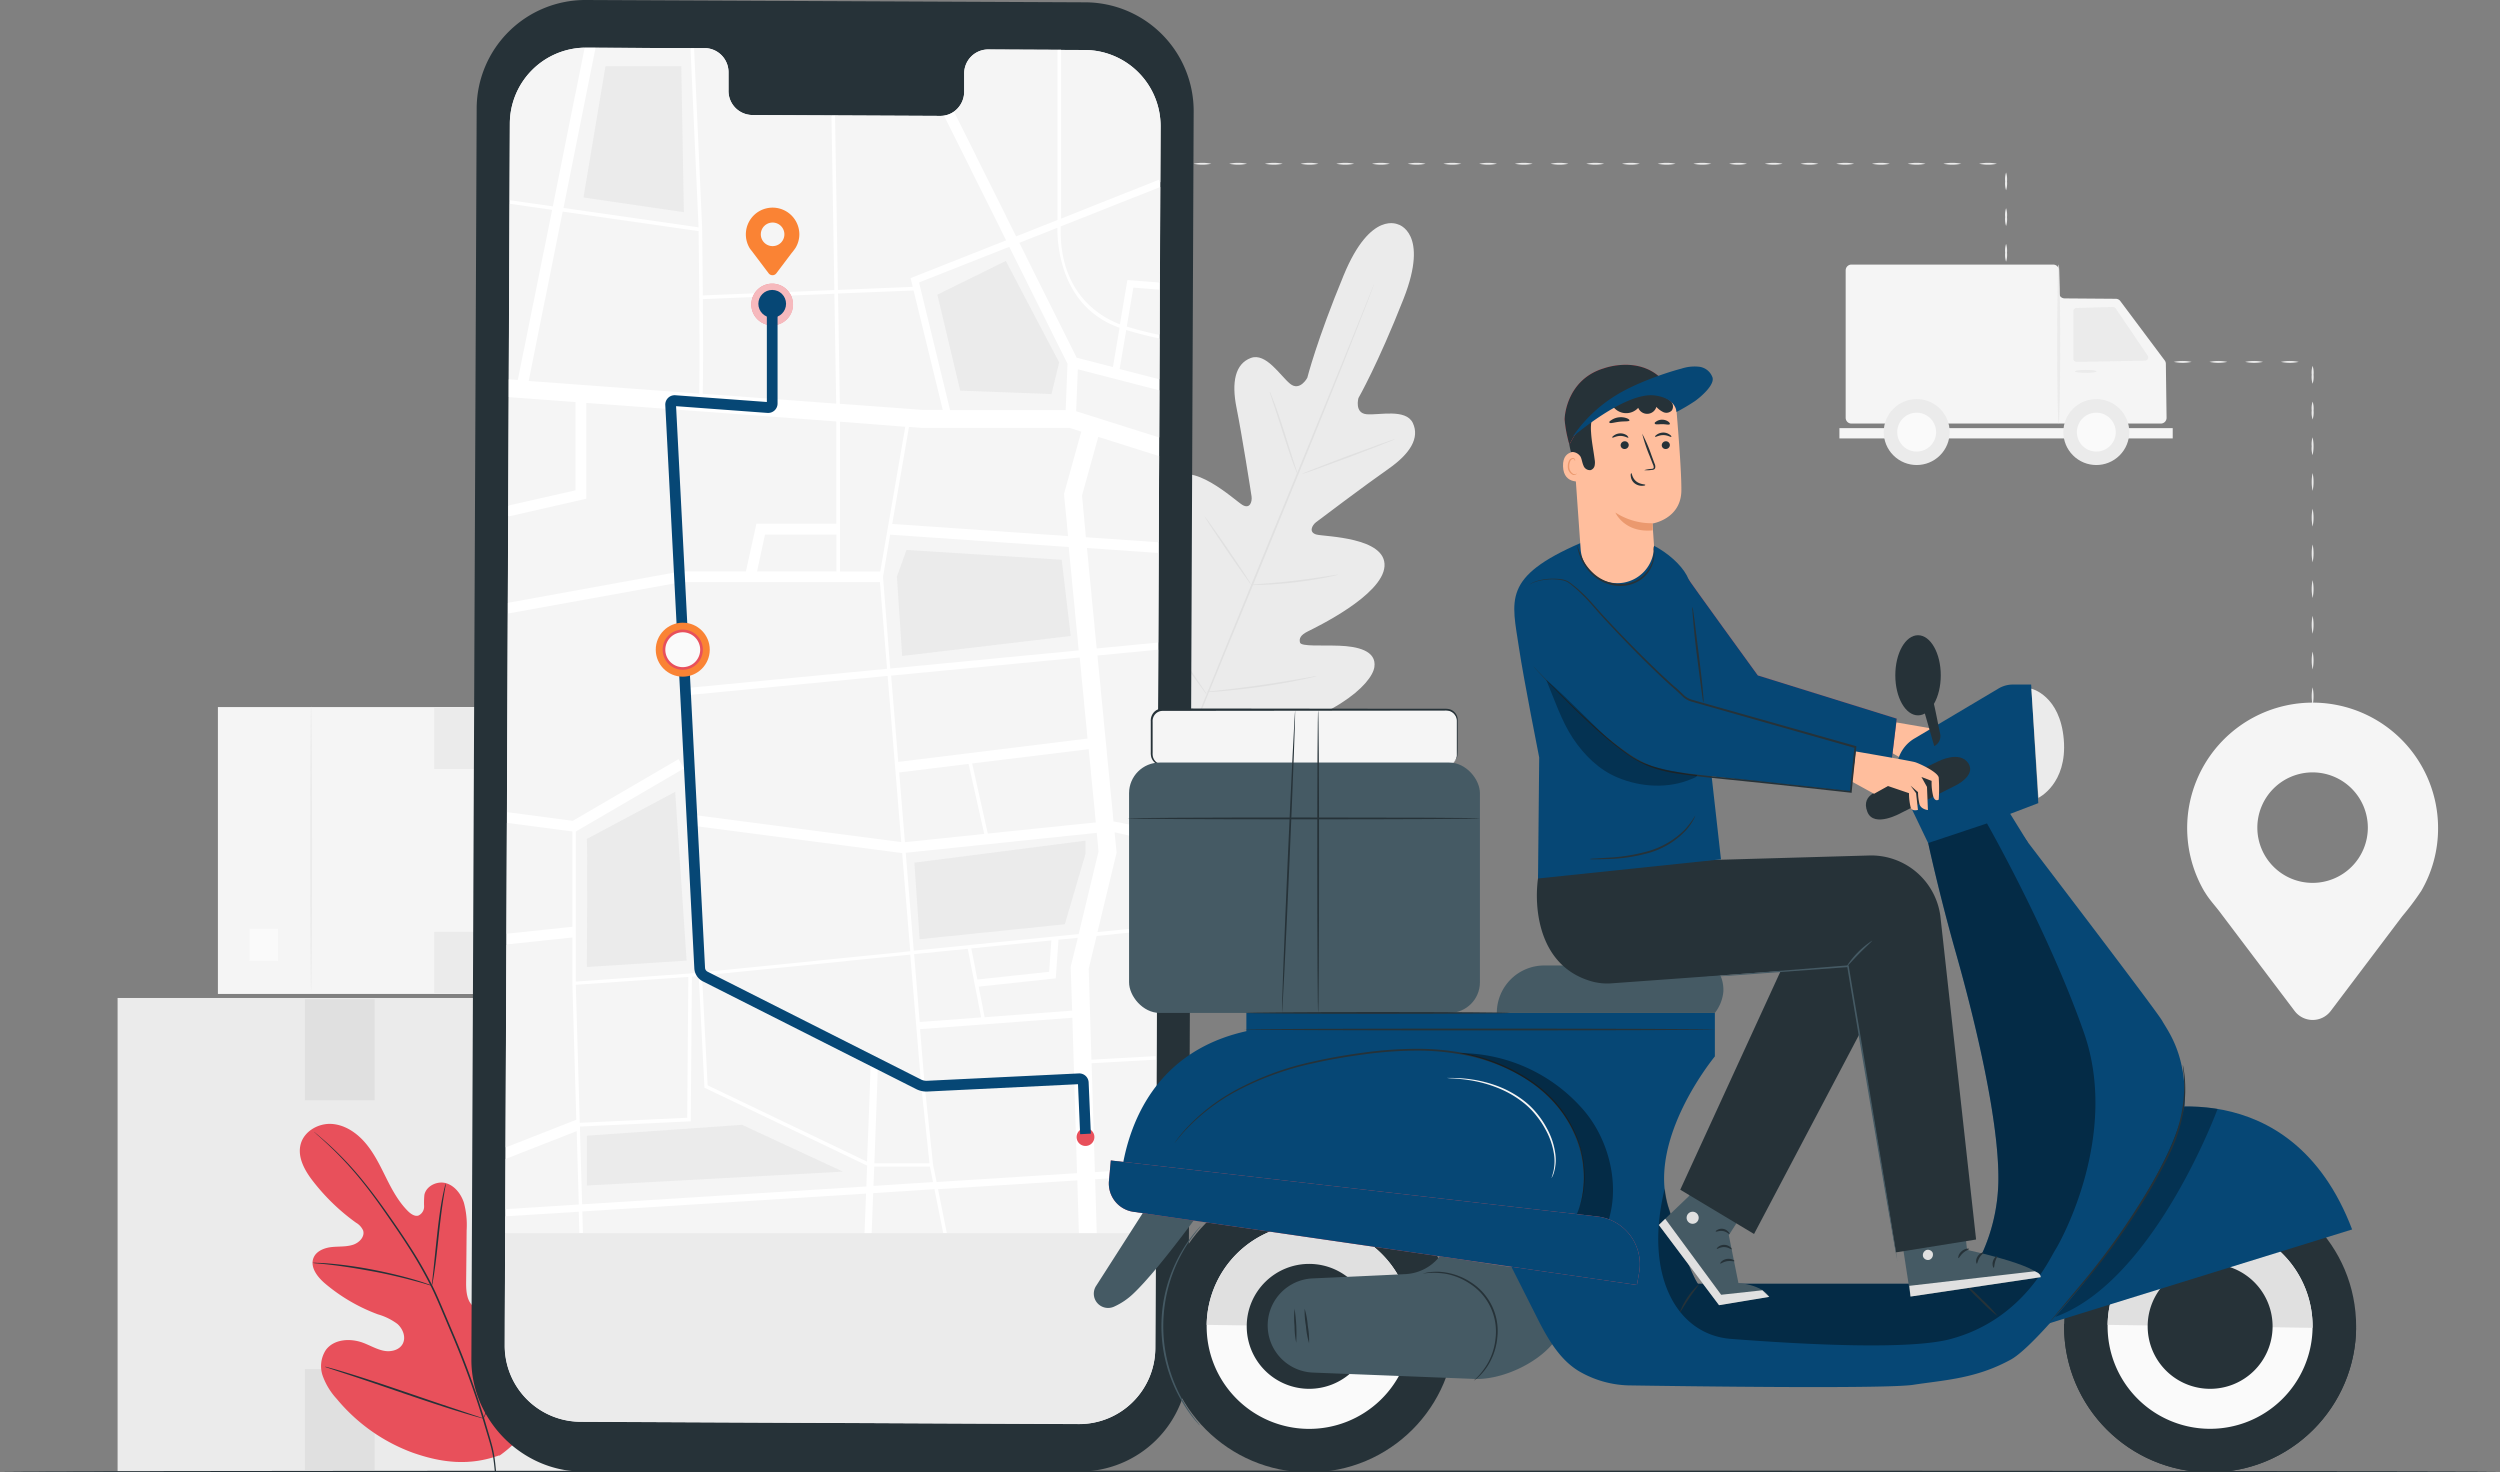 <svg xmlns="http://www.w3.org/2000/svg" viewBox="0 0 700.07 412.33"><rect x="0" y="0" width="700.07" height="412.33" fill="#808080" stroke="none"/><defs><style>.cls-1{fill:#f5f5f5;}.cls-2{fill:#ebebeb;}.cls-3{fill:#fafafa;}.cls-4{fill:#e0e0e0;}.cls-5{fill:#263238;}.cls-6{fill:#e8505b;}.cls-7{fill:#fff;}.cls-8{opacity:0.6;}.cls-9{fill:#064775;}.cls-10{fill:#fa8334;}.cls-11{fill:#ffbe9d;}.cls-12{fill:#455a64;}.cls-13{opacity:0.4;}.cls-14{opacity:0.3;}.cls-15{fill:#eb996e;}</style></defs><g id="Layer_2" data-name="Layer 2"><g id="Background_Complete" data-name="Background Complete"><rect class="cls-1" x="61.02" y="198" width="104.15" height="80.33" transform="translate(226.19 476.33) rotate(180)"/><path class="cls-2" d="M87.12,277.76c.14,0,.26-17.9.26-40s-.12-40-.26-40-.26,17.9-.26,40S87,277.76,87.12,277.76Z"/><rect class="cls-3" x="69.85" y="260.04" width="7.98" height="9.03" transform="translate(147.69 529.12) rotate(180)"/><rect class="cls-2" x="121.57" y="198.2" width="11.83" height="17.14"/><rect class="cls-2" x="121.57" y="260.95" width="11.83" height="17.14"/><rect class="cls-2" x="32.93" y="279.46" width="171.94" height="132.61"/><path class="cls-4" d="M161.79,411.14c-.19,0-.34-29.56-.34-66s.15-66,.34-66,.34,29.55.34,66S162,411.14,161.79,411.14Z"/><rect class="cls-3" x="177.1" y="381.89" width="13.18" height="14.9"/><rect class="cls-4" x="85.38" y="279.8" width="19.53" height="28.3"/><rect class="cls-4" x="85.38" y="383.38" width="19.53" height="28.3"/><path class="cls-2" d="M339.2,45.86a12.15,12.15,0,0,1-5,0,12.15,12.15,0,0,1,5,0Z"/><path class="cls-2" d="M349.2,45.86a12.15,12.15,0,0,1-5,0,12.15,12.15,0,0,1,5,0Z"/><path class="cls-2" d="M359.2,45.86a12.15,12.15,0,0,1-5,0,12.15,12.15,0,0,1,5,0Z"/><path class="cls-2" d="M369.2,45.86a12.15,12.15,0,0,1-5,0,12.15,12.15,0,0,1,5,0Z"/><path class="cls-2" d="M379.2,45.86a12.15,12.15,0,0,1-5,0,12.15,12.15,0,0,1,5,0Z"/><path class="cls-2" d="M389.2,45.86a12.15,12.15,0,0,1-5,0,12.15,12.15,0,0,1,5,0Z"/><path class="cls-2" d="M399.2,45.86a12.15,12.15,0,0,1-5,0,12.15,12.15,0,0,1,5,0Z"/><path class="cls-2" d="M409.2,45.86a12.15,12.15,0,0,1-5,0,12.15,12.15,0,0,1,5,0Z"/><path class="cls-2" d="M419.2,45.86a12.15,12.15,0,0,1-5,0,12.15,12.15,0,0,1,5,0Z"/><path class="cls-2" d="M429.2,45.86a12.15,12.15,0,0,1-5,0,12.15,12.15,0,0,1,5,0Z"/><path class="cls-2" d="M439.2,45.86a12.15,12.15,0,0,1-5,0,12.15,12.15,0,0,1,5,0Z"/><path class="cls-2" d="M449.2,45.86a12.15,12.15,0,0,1-5,0,12.15,12.15,0,0,1,5,0Z"/><path class="cls-2" d="M459.2,45.86a12.15,12.15,0,0,1-5,0,12.15,12.15,0,0,1,5,0Z"/><path class="cls-2" d="M469.2,45.86a12.15,12.15,0,0,1-5,0,12.15,12.15,0,0,1,5,0Z"/><path class="cls-2" d="M479.2,45.86a12.15,12.15,0,0,1-5,0,12.15,12.15,0,0,1,5,0Z"/><path class="cls-2" d="M489.2,45.86a12.15,12.15,0,0,1-5,0,12.15,12.15,0,0,1,5,0Z"/><path class="cls-2" d="M499.2,45.86a12.15,12.15,0,0,1-5,0,12.15,12.15,0,0,1,5,0Z"/><path class="cls-2" d="M509.2,45.86a12.15,12.15,0,0,1-5,0,12.15,12.15,0,0,1,5,0Z"/><path class="cls-2" d="M519.2,45.86a12.15,12.15,0,0,1-5,0,12.15,12.15,0,0,1,5,0Z"/><path class="cls-2" d="M529.2,45.86a12.15,12.15,0,0,1-5,0,12.15,12.15,0,0,1,5,0Z"/><path class="cls-2" d="M539.2,45.86a12.15,12.15,0,0,1-5,0,12.15,12.15,0,0,1,5,0Z"/><path class="cls-2" d="M549.2,45.86a12.15,12.15,0,0,1-5,0,12.15,12.15,0,0,1,5,0Z"/><path class="cls-2" d="M559.2,45.86a12.15,12.15,0,0,1-5,0,12.15,12.15,0,0,1,5,0Z"/><path class="cls-2" d="M561.76,53.29a6.07,6.07,0,0,1-.26-2.5,6.11,6.11,0,0,1,.26-2.5,6.31,6.31,0,0,1,.26,2.5A6.27,6.27,0,0,1,561.76,53.29Z"/><path class="cls-2" d="M561.76,63.29a6.07,6.07,0,0,1-.26-2.5,6.11,6.11,0,0,1,.26-2.5,6.31,6.31,0,0,1,.26,2.5A6.27,6.27,0,0,1,561.76,63.29Z"/><path class="cls-2" d="M561.76,73.29a6.07,6.07,0,0,1-.26-2.5,6.11,6.11,0,0,1,.26-2.5,6.31,6.31,0,0,1,.26,2.5A6.27,6.27,0,0,1,561.76,73.29Z"/><path class="cls-2" d="M561.76,83.29a6.07,6.07,0,0,1-.26-2.5,6.11,6.11,0,0,1,.26-2.5,6.31,6.31,0,0,1,.26,2.5A6.27,6.27,0,0,1,561.76,83.29Z"/><path class="cls-2" d="M561.76,93.29a6.07,6.07,0,0,1-.26-2.5,6.11,6.11,0,0,1,.26-2.5,6.31,6.31,0,0,1,.26,2.5A6.27,6.27,0,0,1,561.76,93.29Z"/><path class="cls-2" d="M563.71,101.34c0,.13-.83.23-2,.26h-.25v-.81a6.11,6.11,0,0,1,.26-2.5,6.31,6.31,0,0,1,.26,2.5c0,.19,0,.37,0,.55l-.25-.25A4.64,4.64,0,0,1,563.71,101.34Z"/><path class="cls-2" d="M573.71,101.34a11.71,11.71,0,0,1-5,0,12.15,12.15,0,0,1,5,0Z"/><path class="cls-2" d="M583.71,101.34a11.71,11.71,0,0,1-5,0,12.15,12.15,0,0,1,5,0Z"/><path class="cls-2" d="M593.71,101.34a11.71,11.71,0,0,1-5,0,12.15,12.15,0,0,1,5,0Z"/><path class="cls-2" d="M603.71,101.34a11.71,11.71,0,0,1-5,0,12.15,12.15,0,0,1,5,0Z"/><path class="cls-2" d="M613.71,101.34a11.71,11.71,0,0,1-5,0,12.15,12.15,0,0,1,5,0Z"/><path class="cls-2" d="M623.71,101.34a11.71,11.71,0,0,1-5,0,12.15,12.15,0,0,1,5,0Z"/><path class="cls-2" d="M633.71,101.34a11.71,11.71,0,0,1-5,0,12.15,12.15,0,0,1,5,0Z"/><path class="cls-2" d="M643.71,101.34a11.71,11.71,0,0,1-5,0,12.15,12.15,0,0,1,5,0Z"/><path class="cls-2" d="M647.6,107.46a6.11,6.11,0,0,1-.26-2.5,6.11,6.11,0,0,1,.26-2.5,6.31,6.31,0,0,1,.26,2.5A6.31,6.31,0,0,1,647.6,107.46Z"/><path class="cls-2" d="M647.6,117.46a6.11,6.11,0,0,1-.26-2.5,6.11,6.11,0,0,1,.26-2.5,6.31,6.31,0,0,1,.26,2.5A6.31,6.31,0,0,1,647.6,117.46Z"/><path class="cls-2" d="M647.6,127.46a6.11,6.11,0,0,1-.26-2.5,6.11,6.11,0,0,1,.26-2.5,12.15,12.15,0,0,1,0,5Z"/><path class="cls-2" d="M647.6,137.46a12.15,12.15,0,0,1,0-5,12.15,12.15,0,0,1,0,5Z"/><path class="cls-2" d="M647.6,147.46a12.15,12.15,0,0,1,0-5,12.15,12.15,0,0,1,0,5Z"/><path class="cls-2" d="M647.6,157.46a12.15,12.15,0,0,1,0-5,12.15,12.15,0,0,1,0,5Z"/><path class="cls-2" d="M647.6,167.46a12.15,12.15,0,0,1,0-5,12.15,12.15,0,0,1,0,5Z"/><path class="cls-2" d="M647.6,177.46a12.15,12.15,0,0,1,0-5,12.15,12.15,0,0,1,0,5Z"/><path class="cls-2" d="M647.6,187.46a12.15,12.15,0,0,1,0-5,12.15,12.15,0,0,1,0,5Z"/><path class="cls-2" d="M647.6,197.46a12.15,12.15,0,0,1,0-5,12.15,12.15,0,0,1,0,5Z"/><path class="cls-2" d="M647.6,207.46a12.15,12.15,0,0,1,0-5,12.15,12.15,0,0,1,0,5Z"/><path class="cls-2" d="M391.67,62.92S383.91,58.62,376.3,77s-10.22,28.8-10.22,28.8-2.08,3.89-4.81,1.67-6.75-8.8-11-7.23c-4.38,1.64-5.46,6.75-4,14s4,23.33,4.2,24.78-.43,3.61-2.53,2.39-14.58-13.08-19.86-6.83,2,25.88,2.79,28,.41,3.13-.6,3.76-4.82-3.76-8.51-7-8.53-6.33-11.27-2.47-2.53,19,13.72,42.33l8.24,10.32,13.14-1.77c27.9-5.5,38.56-16.24,39.27-20.93s-4.93-5.82-9.82-6-10.7.27-11-.88.13-2.1,2.18-3.13,20.93-10.06,21.48-18.23-16.68-8.29-19-8.88-1.31-2.6-.16-3.48,14.16-10.67,20.24-14.91,8.85-8.67,6.84-12.89c-2-4.06-9.41-2.11-12.91-2.42s-2.31-4.54-2.31-4.54,5.38-9.33,12.65-27.82-1.53-20.8-1.53-20.8"/><path class="cls-4" d="M332.9,206.84c5.39-13.56,13-32.23,21.47-52.83S370.5,114.77,376,101.24c2.72-6.75,4.93-12.22,6.46-16l1.76-4.35.47-1.13c.11-.25.18-.38.18-.38s0,.14-.13.4-.25.65-.43,1.14l-1.68,4.39c-1.47,3.81-3.63,9.3-6.33,16.08-5.39,13.56-13,32.23-21.47,52.82S338.66,193.43,333.2,207"/><path class="cls-4" d="M355.55,109.66a4.21,4.21,0,0,1,.41.86c.24.57.55,1.4.94,2.43.76,2,1.75,4.92,2.77,8.1l2.58,8.17c.32,1,.58,1.79.8,2.47a3.74,3.74,0,0,1,.25.92,3.87,3.87,0,0,1-.42-.86c-.23-.57-.55-1.4-.93-2.43-.74-2.06-1.69-4.94-2.71-8.13s-1.93-6-2.64-8.14l-.81-2.47A3.94,3.94,0,0,1,355.55,109.66Z"/><path class="cls-4" d="M364.53,132.75c0-.12,5.77-2.41,13-5.11s13.12-4.81,13.16-4.69-5.78,2.41-13,5.11S364.57,132.87,364.53,132.75Z"/><path class="cls-4" d="M350.09,163.79a3.86,3.86,0,0,1,1-.13l2.64-.21c2.23-.17,5.31-.42,8.69-.82s6.45-.85,8.66-1.2l2.61-.41a3.91,3.91,0,0,1,1-.09,4.16,4.16,0,0,1-.93.27c-.61.14-1.5.33-2.6.55-2.2.42-5.26.94-8.65,1.33s-6.49.6-8.73.69c-1.12,0-2,.07-2.65.06A4.45,4.45,0,0,1,350.09,163.79Z"/><path class="cls-4" d="M337.37,144.69s.23.23.58.69.84,1.14,1.44,2c1.21,1.69,2.84,4,4.62,6.63s3.38,5,4.51,6.71c.57.86,1,1.57,1.33,2.06a3.22,3.22,0,0,1,.43.79,3.71,3.71,0,0,1-.58-.69c-.35-.46-.84-1.14-1.44-2-1.2-1.69-2.84-4-4.62-6.63s-3.38-5-4.51-6.71c-.57-.86-1-1.57-1.32-2.06A3.56,3.56,0,0,1,337.37,144.69Z"/><path class="cls-4" d="M321.15,170.47a6,6,0,0,1,.73.9l1.85,2.53c1.56,2.15,3.67,5.13,6,8.45s4.39,6.33,5.88,8.53l1.74,2.61a5.37,5.37,0,0,1,.58,1,6.23,6.23,0,0,1-.73-.89l-1.85-2.53c-1.56-2.15-3.67-5.14-6-8.45s-4.39-6.33-5.88-8.53c-.69-1.05-1.28-1.92-1.74-2.61A5.21,5.21,0,0,1,321.15,170.47Z"/><path class="cls-4" d="M337.69,193.8a6.47,6.47,0,0,1,1.22-.2l3.34-.37c2.82-.33,6.71-.78,11-1.4s8.15-1.28,10.95-1.77l3.31-.58a6.77,6.77,0,0,1,1.22-.16,5.85,5.85,0,0,1-1.19.33c-.77.19-1.89.44-3.28.72-2.79.58-6.65,1.29-10.94,1.9s-8.2,1-11,1.27c-1.42.12-2.56.2-3.36.24A6.79,6.79,0,0,1,337.69,193.8Z"/><path class="cls-1" d="M682.73,231.93a35.13,35.13,0,1,0-65.42,17.75h0l.1.13c1.35,2.27,3,3.89,4.74,6.28l20.4,27a6.34,6.34,0,0,0,10.13,0l20.06-26.57a74.11,74.11,0,0,0,5.1-6.77l.08-.09h0A34.85,34.85,0,0,0,682.73,231.93Zm-35.13,15.3a15.47,15.47,0,1,1,15.46-15.47A15.47,15.47,0,0,1,647.6,247.23Z"/><path class="cls-1" d="M516.84,75.7V117a1.61,1.61,0,0,0,1.61,1.61h86.64A1.61,1.61,0,0,0,606.7,117l-.2-15.13a1.59,1.59,0,0,0-.32-.94L593.75,84.31a1.59,1.59,0,0,0-1.27-.64l-14.32-.11a1.61,1.61,0,0,1-1.6-1.61V75.7A1.61,1.61,0,0,0,575,74.09h-56.5A1.61,1.61,0,0,0,516.84,75.7Z"/><path class="cls-2" d="M580.59,87.16v13.26a.92.92,0,0,0,.94.92l19.12-.34a.92.92,0,0,0,.75-1.44l-8.94-13.19a1,1,0,0,0-.79-.41l-10.18.28A.92.92,0,0,0,580.59,87.16Z"/><rect class="cls-1" x="515.09" y="119.89" width="93.33" height="2.88"/><circle class="cls-2" cx="536.73" cy="120.99" r="9.23" transform="translate(71.65 414.96) rotate(-45)"/><path class="cls-3" d="M542.16,121a5.44,5.44,0,1,1-5.43-5.43A5.44,5.44,0,0,1,542.16,121Z"/><path class="cls-2" d="M576.49,118.63c-.24,0-.42-10-.42-22.27s.18-22.27.42-22.27.42,10,.42,22.27S576.72,118.63,576.49,118.63Z"/><circle class="cls-2" cx="587.03" cy="120.99" r="9.23" transform="translate(86.38 450.53) rotate(-45)"/><path class="cls-3" d="M592.47,121a5.44,5.44,0,1,1-5.44-5.43A5.45,5.45,0,0,1,592.47,121Z"/><path class="cls-2" d="M587.06,104c0,.23-1.33.42-3,.42s-3-.19-3-.42,1.32-.42,3-.42S587.06,103.73,587.06,104Z"/></g><g id="Floor"><path class="cls-5" d="M700.07,412.07c0,.15-156.73.26-350,.26s-350-.11-350-.26,156.7-.26,350.05-.26S700.07,411.93,700.07,412.07Z"/></g><g id="Plant"><path class="cls-6" d="M139.8,407.67c13.47-9.34,16.58-26.76,16.11-42.44-.08-2.61.22-5.37-1-7.67s-4.13-3.87-6.48-2.78c-1.95.91-2.8,3.16-3.89,5a15.38,15.38,0,0,1-6.16,5.84c-1.67.85-3.73,1.38-5.37.46-2.25-1.25-2.51-4.37-2.48-7q.08-7.27.14-14.54a24.13,24.13,0,0,0-.76-7.73c-.8-2.47-2.58-4.77-5-5.48s-5.54.72-6.07,3.26a23.3,23.3,0,0,0-.08,3.24,2.76,2.76,0,0,1-1.61,2.57c-1,.3-2.08-.44-2.86-1.2-2.67-2.64-4.48-6-6.17-9.4s-3.33-6.82-5.76-9.69-5.79-5.16-9.51-5.38-7.71,2.06-8.66,5.71,1.17,7.4,3.49,10.37a58,58,0,0,0,12,11.57,4.8,4.8,0,0,1,2,2.18c.56,1.74-1.09,3.45-2.8,4-1.94.64-4.05.43-6.08.66s-4.23,1.12-5,3c-1.07,2.66,1.14,5.45,3.32,7.28a49.48,49.48,0,0,0,14.69,8.55,16.86,16.86,0,0,1,5.46,2.68c1.54,1.35,2.46,3.69,1.53,5.52s-3.34,2.41-5.34,2-3.79-1.47-5.7-2.2c-3.57-1.36-8.19-1.13-10.49,1.95a8.25,8.25,0,0,0-.9,7.28,19,19,0,0,0,3.92,6.44,50,50,0,0,0,21.3,15.08c8.29,2.91,16,3.71,24.22.73"/><path class="cls-5" d="M138.91,412.08c-.55-6.21-.83-6.34-3.12-14.25a234.25,234.25,0,0,0-9.17-25.13q-1.38-3.27-2.74-6.46c-.9-2.12-1.8-4.22-2.8-6.22a115.7,115.7,0,0,0-6.43-11.17c-2.22-3.45-4.45-6.65-6.55-9.63s-4.14-5.7-6.09-8.11a92.09,92.09,0,0,0-10-10.68c-1.28-1.17-2.31-2-3-2.62l-.8-.65c-.18-.15-.27-.22-.28-.21a2.18,2.18,0,0,0,.25.25l.77.69c.68.6,1.68,1.49,2.94,2.68a97.92,97.92,0,0,1,9.9,10.76c1.93,2.41,3.93,5.15,6,8.13s4.31,6.18,6.51,9.63a117.43,117.43,0,0,1,6.38,11.14c1,2,1.88,4.08,2.79,6.2l2.73,6.46A239,239,0,0,1,135.37,398c2.31,7.88,2.62,8,3.2,14.15"/><path class="cls-5" d="M120.94,360a5.6,5.6,0,0,0,.26-1.11c.14-.72.31-1.76.49-3.06.38-2.59.78-6.18,1.2-10.14s.88-7.54,1.29-10.12c.21-1.29.38-2.33.51-3.05a5.15,5.15,0,0,0,.15-1.13,5.4,5.4,0,0,0-.33,1.09c-.19.71-.41,1.75-.66,3-.5,2.57-1,6.16-1.43,10.13s-.78,7.45-1.06,10.15c-.14,1.22-.25,2.25-.34,3.07A5.71,5.71,0,0,0,120.94,360Z"/><path class="cls-5" d="M87.52,353.63a6.67,6.67,0,0,0,1.33.17c.86.08,2.1.18,3.63.37,3.06.34,7.28,1,11.9,1.85s8.76,1.88,11.74,2.68c1.49.39,2.69.74,3.52,1a8.15,8.15,0,0,0,1.3.32,7,7,0,0,0-1.25-.5c-.81-.3-2-.69-3.48-1.13-3-.89-7.11-1.93-11.74-2.83a116.6,116.6,0,0,0-12-1.71c-1.54-.14-2.79-.2-3.66-.22A7.34,7.34,0,0,0,87.52,353.63Z"/><path class="cls-5" d="M135.38,397.22a2.1,2.1,0,0,0,.23-.41l.58-1.21c.49-1.05,1.17-2.59,2-4.5,1.63-3.83,3.71-9.18,5.93-15.12s4.24-11.31,5.79-15.17c.76-1.87,1.38-3.41,1.84-4.56.2-.5.36-.91.5-1.24a2.62,2.62,0,0,0,.14-.45s-.1.13-.23.41-.35.72-.58,1.2c-.49,1.06-1.17,2.6-2,4.51-1.63,3.82-3.71,9.18-5.93,15.12s-4.24,11.31-5.79,15.17L136,395.52l-.5,1.25A2.62,2.62,0,0,0,135.38,397.22Z"/><path class="cls-5" d="M91,382.74a1.89,1.89,0,0,0,.44.18l1.29.44,4.75,1.56c4,1.31,9.54,3.2,15.64,5.29s11.64,3.92,15.69,5.15c2,.62,3.66,1.1,4.8,1.42l1.31.35a2.64,2.64,0,0,0,.47.09,1.85,1.85,0,0,0-.44-.19l-1.29-.43L128.9,395c-4-1.32-9.54-3.2-15.64-5.29s-11.65-3.93-15.69-5.16c-2-.62-3.66-1.1-4.8-1.41l-1.31-.35A1.43,1.43,0,0,0,91,382.74Z"/></g><g id="Device"><path class="cls-5" d="M302.18,412.07H163c-16.82-.07-31-14.41-31-31.23l1.48-350.51A30.45,30.45,0,0,1,164.13,0L303.94.65a30.45,30.45,0,0,1,30.32,30.58l-1.48,350.52A30.46,30.46,0,0,1,302.18,412.07Z"/><path class="cls-1" d="M303.74,14l-27.1-.13A6.72,6.72,0,0,0,270,20.69l0,4.92a6.72,6.72,0,0,1-6.61,6.85l-52.84-.25A6.74,6.74,0,0,1,204,25.3l0-4.91a6.75,6.75,0,0,0-6.55-6.92l-9.54,0-23.72-.11a21.34,21.34,0,0,0-21.43,21.24l-1.44,342.13a21.33,21.33,0,0,0,21.23,21.42l139.53.64a21.33,21.33,0,0,0,21.43-21.24L325,35.38A21.32,21.32,0,0,0,303.74,14Z"/><path class="cls-1" d="M244.52,334.1c-.16,4.13-.31,8-.43,11.23h20L261.68,333Z"/><path class="cls-1" d="M163.07,339.25l.17,6.08h78.85c.13-3.42.28-7.2.43-11.1Z"/><polygon class="cls-1" points="262.68 332.95 265.15 345.33 302.1 345.33 301.66 330.49 262.68 332.95"/><polygon class="cls-1" points="246.53 159.96 253.51 119.45 235.21 118.09 235.21 159.96 246.53 159.96"/><polygon class="cls-1" points="161.42 316.76 141.56 324.54 141.5 338.61 162.01 337.31 161.42 316.76"/><polygon class="cls-1" points="161.33 313.6 160.24 275.87 160.22 275.87 160.22 262.56 141.81 264.51 141.57 321.32 161.32 313.58 161.33 313.6"/><polygon class="cls-1" points="160.22 232.86 141.95 230.44 141.82 261.5 160.22 259.55 160.22 232.86"/><polygon class="cls-1" points="296.41 263.12 295.64 273.94 274.06 276.26 275.73 284.82 300.23 282.97 299.86 270.7 301.82 262.58 296.41 263.12"/><polygon class="cls-1" points="257.52 286.19 274.73 284.89 270.98 265.69 255.96 267.21 257.52 286.19"/><polygon class="cls-1" points="257.68 288.19 259 304.2 261.33 326.16 262.29 330.97 301.6 328.49 300.29 284.97 257.68 288.19"/><path class="cls-1" d="M190,212.58l1.51,2.59-30.31,17.69V274.8l32-2.27,61.66-6.22-2.26-27.49-58.9-7.7.39-3,58.26,7.61-3.82-46.53-57.67,5.55-.19-2,57.7-5.54-2-24.28H190.92l-48.72,8.86-.23,55.6,18.44,2.44Zm-25.7,58.21s.23-34.58,0-35.87l24.74-13.16,3.2,47.27Z"/><polygon class="cls-1" points="294.39 263.33 271.98 265.59 273.68 274.29 293.76 272.13 294.39 263.33"/><path class="cls-1" d="M244.81,326.69q-.1,2.73-.21,5.4l16.68-1-.86-4.31Z"/><polygon class="cls-1" points="208.88 159.96 211.82 146.64 234.21 146.64 234.21 118.02 164.19 112.83 164.19 139.7 142.32 144.65 142.22 168.77 190.65 159.96 208.88 159.96"/><path class="cls-1" d="M255.6,80.33,255,77.88,281.75,67.3l-17.4-34.92a6,6,0,0,1-1,.08l-29.55-.14.81,48.87Z"/><path class="cls-1" d="M296.13,61.6l0-47.67-19.46-.09A6.72,6.72,0,0,0,270,20.69l0,4.92a7,7,0,0,1-2.86,5.64l17.41,34.94Z"/><path class="cls-1" d="M195.61,63.65l-2.26-50.19-5.42,0-21.14-.1-9,44.89Zm-4.83-45.11.73,40.88-28.12-4.11,6.16-36.77Z"/><path class="cls-1" d="M196.63,63.8v.42c.05,3.92.13,11,.19,18.51l36.83-1.5-.81-48.91-22.29-.11A6.74,6.74,0,0,1,204,25.3l0-4.91a6.75,6.75,0,0,0-6.55-6.92h-3.12l2.26,50.33Z"/><path class="cls-1" d="M154.8,57.79l8.92-44.45a21.33,21.33,0,0,0-20.94,21.22l-.09,22.16.09-.65Z"/><polygon class="cls-1" points="161.19 112.61 142.46 111.22 142.33 141.57 161.19 137.31 161.19 112.61"/><polygon class="cls-1" points="154.6 58.77 142.69 57.06 142.48 106.21 145.04 106.4 154.6 58.77"/><polygon class="cls-1" points="192.44 313.02 192.75 273.57 161.24 275.8 162.35 314.45 192.44 313.02"/><path class="cls-1" d="M198.23,303.92l44.63,21.38c.53-14,1-27,1-27.87l1-.05.47-.94c.64.31.64.31.3,9.84-.18,5.31-.45,12.38-.71,19.46h15.43L258,304.29l-3-37-58.3,5.88Z"/><polygon class="cls-1" points="307.62 238.44 307.12 233.23 253.63 238.8 255.88 266.21 302.06 261.55 307.62 238.44"/><polygon class="cls-1" points="234.21 149.64 214.23 149.64 211.95 159.96 234.21 159.96 234.21 149.64"/><path class="cls-1" d="M299.36,153.12l-50-3.46-2,11.82,2.1,25.66,52.78-5.07Zm-48.2,8.34,2.68-7.46,43.47,2.75,2.52,21.34-47.2,5.6Z"/><polygon class="cls-1" points="304.56 206.75 302.36 184.06 249.55 189.13 251.53 213.29 304.56 206.75"/><polygon class="cls-1" points="162.07 339.31 141.58 340.61 141.49 339.28 141.47 345.33 162.24 345.33 162.07 339.31"/><path class="cls-1" d="M324.61,50.33l.3.77L325,35.38A21.33,21.33,0,0,0,303.74,14l-6.64,0,0,47.28Z"/><path class="cls-1" d="M242.82,326.39l-45.56-21.83-1.6-31.27-1.91.19-.32,40.5-31.05,1.47,0,.9v0h0l.6,20.88,79.59-5C242.67,330.28,242.74,328.33,242.82,326.39ZM164.33,318l43.46-3,28.27,13.11L164.33,332Z"/><path class="cls-1" d="M311.66,102.84l1.86-11c-16.33-5.83-17.46-22.87-17.42-28L285.44,68l16.06,32.23Z"/><polygon class="cls-1" points="253.38 235.81 275.59 233.5 271.21 213.88 251.78 216.28 253.38 235.81"/><polygon class="cls-1" points="299.44 119.78 257.96 119.78 254.51 119.52 249.83 146.69 299.07 150.09 297.93 138.28 302.77 120.84 299.44 119.78"/><path class="cls-1" d="M298.43,114.78l.51-13-16.3-32.73-25.28,10,8.69,35.68ZM281.66,73.07l14.94,28.42-2.16,8.86-25.56-1-6.4-26.88Z"/><polygon class="cls-1" points="304.88 271.22 305.64 296.69 323.62 295.68 323.67 296.68 305.67 297.69 306.59 328.17 323.58 327.1 323.71 329.09 306.65 330.17 307.1 345.33 323.66 345.33 324.02 260.34 307.09 262.05 304.88 271.22"/><path class="cls-1" d="M195.64,64.66,157.58,59.2l-9.52,47.42,47.74,3.54C196,102.86,195.83,80.46,195.64,64.66Z"/><polygon class="cls-1" points="258.24 114.78 263.99 114.78 255.84 81.32 234.66 82.19 235.17 113.08 258.24 114.78"/><path class="cls-1" d="M141.37,369.67l0,7c0,.21,0,.42,0,.64Z"/><path class="cls-1" d="M196.78,110.23,234.17,113l-.51-30.77-36.83,1.5C196.9,94.14,196.94,105.24,196.78,110.23Z"/><polygon class="cls-1" points="304.84 209.74 272.21 213.76 276.59 233.39 306.83 230.25 304.84 209.74"/><path class="cls-1" d="M313.69,90.78l2.09-12.4,9,.7.11-26.71-27.78,11C296.55,82.16,308.36,88.77,313.69,90.78Z"/><polygon class="cls-1" points="302.99 138.72 304.13 150.44 324.48 151.85 324.58 127.72 307.54 122.34 302.99 138.72"/><path class="cls-1" d="M312.68,238.79,307.33,261l16.7-1.69.1-23.31c-5.13-1.35-9.6-2.44-12-2.91Z"/><polygon class="cls-1" points="301.41 115.16 324.61 122.49 324.66 109.3 301.88 103.41 301.41 115.16"/><path class="cls-1" d="M311.83,230.06c1.87.28,5.42,1,12.31,2.85l.21-51-17,1.64Z"/><polygon class="cls-1" points="307.14 181.59 324.36 179.93 324.47 154.86 304.42 153.47 307.14 181.59"/><path class="cls-1" d="M315.61,91.42c3.27,1,6.3,1.76,9.12,2.32l0-12.65-7.33-.58Z"/><path class="cls-1" d="M313.6,103.34l11.07,2.86.05-11.43c-2.86-.58-6-1.35-9.27-2.36Z"/><path class="cls-7" d="M162.07,339.32l.17,6h1l-.17-6.08,79.45-5c-.15,3.9-.3,7.68-.43,11.1h2c.12-3.22.27-7.1.43-11.23L261.68,333l2.45,12.32h1L262.68,333l39-2.46.44,14.84h5l-.45-15.16,17.06-1.08-.13-2-17,1.08-.92-30.48,18-1-.05-1-18,1-.76-25.47,2.21-9.17L324,260.34v-1L307.33,261l5.35-22.23-.55-5.68c2.4.47,6.87,1.56,12,2.91v-3.11c-6.89-1.82-10.44-2.57-12.31-2.85l-4.5-46.48,17-1.64v-2l-17.22,1.66-2.72-28.12,20.05,1.39v-3l-20.35-1.41L303,138.73l4.55-16.39,17,5.38,0-5.23-23.2-7.33.47-11.75,22.78,5.89v-3.1l-11.07-2.86,1.85-10.93c3.32,1,6.41,1.78,9.27,2.36v-1c-2.82-.56-5.85-1.33-9.12-2.32l1.84-10.91,7.33.58v-2l-9-.7-2.09,12.4c-5.33-2-17.14-8.62-16.57-27.42l27.78-11V51.1l-.3-.77L297.13,61.21l0-47.28h-1l0,47.67-11.58,4.59L267.14,31.25a6.25,6.25,0,0,1-2.79,1.13l17.4,34.92L255,77.88l.59,2.45-20.95.86-.81-48.87h-1l.81,48.91-36.83,1.5c-.06-7.54-.14-14.59-.19-18.51V63.8h0l-2.26-50.33h-1l2.26,50.19-37.83-5.43,9-44.89h-2.58l-.49,0L154.8,57.79l-12-1.72-.09.65v.34l11.91,1.71L145,106.4l-2.56-.19,0,5,18.73,1.39V137.3l-18.86,4.27v3.08l21.87-5V112.83l70,5.19v28.62H211.82L208.88,160H190.65l-48.44,8.81v3L190.92,163H246.4l2,24.28-57.7,5.54.19,2,57.67-5.55,3.82,46.53-58.26-7.61-.39,3,58.9,7.7,2.26,27.49-61.66,6.22-32,2.27V232.86l30.31-17.69L190,212.58l-29.62,17.28L142,227.42l0,3,18.28,2.41v26.69l-18.41,1.95v3l18.42-1.95v13.31h0l1.09,37.73v0l-19.75,7.74v3.22l19.86-7.78.59,20.55-20.51,1.3v.67l.09,1.33Zm82.53-7.23q.1-2.67.21-5.4l15.61,0,.86,4.31ZM262.29,331l-1-4.81-2.33-22-1.32-16L300.29,285l1.31,43.52ZM272,265.59l22.41-2.26-.62,8.8-20.09,2.16Zm-1,.1,3.75,19.21-17.21,1.29-1.56-19ZM300.23,283l-24.5,1.85-1.67-8.56,21.58-2.32.77-10.82,5.41-.54-2,8.12Zm-29-69.09,4.38,19.62-22.21,2.31-1.6-19.53Zm5.38,19.51-4.38-19.63,32.63-4,2,20.51Zm22.48-83.3-49.24-3.4,4.69-27.17,3.44.26h41.48l3.33,1.06-4.84,17.44Zm-3-86.33c0,5.16,1.09,22.2,17.42,28l-1.86,11-10.16-2.63L285.44,68Zm-13.46,5.33,16.3,32.73-.51,13H266.05L257.36,79.1Zm-26.8,12.23L264,114.78h-5.75l-23.07-1.7-.51-30.89Zm-22.18.91.51,30.77-37.39-2.77c.16-5,.12-16.09.05-26.5Zm-76.08-23,38.06,5.46c.19,15.8.36,38.2.16,45.5l-47.74-3.54Zm95.93,60.25-7,40.51H235.21V118.09Zm-39.28,30.19h20V160H212Zm33.05,11.84,2-11.82,50,3.46,2.8,28.95-52.78,5.07Zm55.08,22.58,2.19,22.69-53,6.54-2-24.16ZM253.63,238.8l53.49-5.57.5,5.21-5.56,23.11-46.18,4.66ZM258,304.29l2.28,21.45H244.85c.26-7.08.53-14.15.71-19.46.34-9.53.34-9.53-.3-9.84l-.47.94-1,.05c.05.83-.43,13.9-1,27.87l-44.63-21.38-1.57-30.73,58.3-5.88Zm-65.25-30.72L192.44,313l-30.09,1.42-1.11-38.65Zm-30.34,42.8h0v0l0-.9L193.43,314l.32-40.5,1.91-.19,1.6,31.27,45.56,21.83c-.08,1.94-.15,3.89-.22,5.83l-79.59,5Z"/><polygon class="cls-2" points="207.79 314.98 164.33 318.02 164.33 331.98 236.06 328.09 207.79 314.98"/><polygon class="cls-2" points="297.31 156.75 253.84 154 251.16 161.46 252.63 183.69 299.83 178.09 297.31 156.75"/><path class="cls-2" d="M162.57,398.11l139.53.64a21.33,21.33,0,0,0,21.43-21.24l.13-32.18H141.47l-.1,24.34v7.66A21.32,21.32,0,0,0,162.57,398.11Z"/><polygon class="cls-2" points="191.5 59.42 190.78 18.54 169.55 18.54 163.39 55.31 191.5 59.42"/><polygon class="cls-2" points="294.44 110.35 296.6 101.49 281.66 73.07 262.49 82.51 268.88 109.39 294.44 110.35"/><path class="cls-2" d="M164.33,234.92c.23,1.29,0,35.87,0,35.87L192.27,269l-3.2-47.27Z"/><polygon class="cls-2" points="257.52 263 256.05 241.57 303.97 235.41 303.97 239.11 298.18 258.82 257.52 263"/><path class="cls-6" d="M222.07,85.27a5.84,5.84,0,1,1-5.83-5.84A5.84,5.84,0,0,1,222.07,85.27Z"/><g class="cls-8"><path class="cls-7" d="M222.07,85A5.84,5.84,0,1,1,216,79.44,5.84,5.84,0,0,1,222.07,85Z"/></g><circle class="cls-9" cx="216.24" cy="85.07" r="3.88"/><path class="cls-6" d="M306.46,318.42a2.49,2.49,0,1,1-2.49-2.5A2.49,2.49,0,0,1,306.46,318.42Z"/><path class="cls-9" d="M302.47,317.61l-.6-14-42.13,2.05a6.37,6.37,0,0,1-3.18-.68l-59.75-30.18a4.33,4.33,0,0,1-2.38-3.64L186.3,113.44a2.63,2.63,0,0,1,2.83-2.76l25.61,1.89v-28h3V113a2.64,2.64,0,0,1-2.84,2.63l-25.58-1.89L197.43,271a1.3,1.3,0,0,0,.73,1.11l59.75,30.18a3.39,3.39,0,0,0,1.69.36l42.47-2.06a2.63,2.63,0,0,1,2.78,2.53l.62,14.33Z"/><circle class="cls-10" cx="191.19" cy="181.93" r="7.56"/><circle class="cls-3" cx="191.19" cy="181.93" r="5.25"/><path class="cls-6" d="M191.19,187.56a5.63,5.63,0,1,1,5.63-5.63A5.64,5.64,0,0,1,191.19,187.56Zm0-10.5a4.88,4.88,0,1,0,4.88,4.87A4.88,4.88,0,0,0,191.19,177.06Z"/><path class="cls-10" d="M223.84,65.66a7.49,7.49,0,1,0-13.94,3.78h0l0,0c.29.48.65.83,1,1.34l4.34,5.75a1.35,1.35,0,0,0,2.16,0l4.27-5.66a15.94,15.94,0,0,0,1.09-1.44l0,0h0A7.37,7.37,0,0,0,223.84,65.66Zm-7.49,3.26a3.3,3.3,0,1,1,3.3-3.3A3.29,3.29,0,0,1,216.35,68.92Z"/></g><g id="Character"><path class="cls-11" d="M529.27,202s16.14,2.73,17.43,3.07,6.41,2.77,6.67,4.33a46.79,46.79,0,0,1,0,6.15s-.92.75-1.5-.75a15.31,15.31,0,0,1-.49-4.47l-2.86-1.1,1.56,2.77.26,6.49s-2-.18-2.38-1.73a15.31,15.31,0,0,1-.38-3.29l-2.09-1.76,1.56,2.11.53,4.67s-1.52.5-2-.54a16.1,16.1,0,0,1-.52-4.13l-5.88-2.06-3.89,2.17L528,209.83Z"/><path class="cls-6" d="M472.8,162.14c.07.32,19.44,27,19.44,27l38.9,12.1-1.77,14.61-47.68-9.6-16.92-19.41Z"/><path class="cls-9" d="M472.8,162.14c.07.32,19.44,27,19.44,27l38.9,12.1-1.77,14.61-47.68-9.6-16.92-19.41Z"/><rect class="cls-1" x="322.51" y="198.83" width="85.58" height="15.49" rx="3.05"/><path class="cls-5" d="M405,214.32s.18,0,.5-.07a3,3,0,0,0,2.45-2.63c0-.94,0-2.06,0-3.3s0-2.63,0-4.14c0-.76,0-1.55,0-2.37a2.89,2.89,0,0,0-2.15-2.73,4.59,4.59,0,0,0-1.35-.09h-9.28l-69.61.08a2.78,2.78,0,0,0-2.06.91,2.87,2.87,0,0,0-.73,2.15v8.71a3.82,3.82,0,0,0,.1,1.14,2.82,2.82,0,0,0,2.38,2.05c.36,0,.79,0,1.18,0h18.48l31.3.06,21.1.08,5.73.05,1.49,0,.51,0s-.17,0-.51,0l-1.49,0-5.73,0-21.1.08-31.3.06-18.48,0c-.41,0-.78,0-1.23,0a3.23,3.23,0,0,1-1.24-.4,3.29,3.29,0,0,1-1.59-2,4.74,4.74,0,0,1-.12-1.28v-8.71a3.44,3.44,0,0,1,.86-2.5,3.32,3.32,0,0,1,2.45-1.08l69.61.08h9.28a5.8,5.8,0,0,1,1.43.12,3.06,3.06,0,0,1,1.23.66,3.18,3.18,0,0,1,1.11,2.35c0,.83,0,1.62,0,2.38,0,1.51,0,2.89,0,4.14s0,2.35-.05,3.32a3.09,3.09,0,0,1-1.21,2.09,3,3,0,0,1-1.38.57A1.8,1.8,0,0,1,405,214.32Z"/><circle class="cls-5" cx="618.89" cy="371.42" r="40.89" transform="translate(-17.1 30.11) rotate(-2.75)"/><path class="cls-5" d="M578,370.72v.11A40.88,40.88,0,0,0,659.77,372v-.11Z"/><path class="cls-3" d="M590.19,371a28.7,28.7,0,1,0,29.11-28.29A28.7,28.7,0,0,0,590.19,371Z"/><path class="cls-4" d="M619.3,342.71A28.71,28.71,0,0,0,590.19,371l57.4.83A28.71,28.71,0,0,0,619.3,342.71Z"/><path class="cls-5" d="M601.41,371.17a17.49,17.49,0,1,0,17.73-17.24A17.48,17.48,0,0,0,601.41,371.17Z"/><path class="cls-9" d="M599.48,311.46s41.87-12.66,59.18,32.82l-87.6,27.14Z"/><circle class="cls-5" cx="366.6" cy="371.42" r="40.89" transform="translate(-17.39 18.01) rotate(-2.75)"/><path class="cls-5" d="M325.73,370.72s0,.07,0,.11A40.89,40.89,0,0,0,407.49,372s0-.07,0-.11Z"/><path class="cls-3" d="M337.9,371A28.71,28.71,0,1,0,367,342.71,28.71,28.71,0,0,0,337.9,371Z"/><path class="cls-4" d="M367,342.71A28.71,28.71,0,0,0,337.9,371l57.41.83A28.71,28.71,0,0,0,367,342.71Z"/><path class="cls-5" d="M349.12,371.17a17.49,17.49,0,1,0,17.74-17.24A17.48,17.48,0,0,0,349.12,371.17Z"/><path class="cls-12" d="M424.76,355c-.23.12-21.52-3.29-21.52-3.29h0a13,13,0,0,1-9.71,5.08c-9.19.45-18.19.85-26,1.2A13.18,13.18,0,0,0,355,371.72h0a13.2,13.2,0,0,0,12.67,12.64l45.28,1.78c7.45.29,17.34-4.23,22-10.06h0Z"/><path class="cls-9" d="M313.52,336.91s-1.95-39.85,35.5-48.15v-5.11H480.21v12.18S461,319,467.24,338.27s8.25,21.22,8.25,21.22h74.67a51,51,0,0,0,9.43-28.29c.39-16.9-6.63-45.79-11.87-64.26-4.76-16.8-7.78-30.84-7.78-30.84l22.4-7.47s41.45,54.2,43.14,57.24,7.45,10.16,6.1,25.74-38.6,63.65-48.42,69.07-18.63,5.76-27.43,7.11c-7.64,1.18-64.17.4-79,.17a29,29,0,0,1-14.6-4c-4.42-2.68-7.75-7.12-11.42-14.4L423,354.27Z"/><path class="cls-12" d="M323.56,334.14,307,360a4,4,0,0,0,4.92,5.92,19.21,19.21,0,0,0,5.54-3.76c7.56-7.19,21-26.13,21-26.13Z"/><path class="cls-5" d="M442.05,338.8a1.52,1.52,0,0,1,.1-.38l.33-1.09a27.74,27.74,0,0,0,.86-4.27,30.12,30.12,0,0,0-2.55-15.62,32.72,32.72,0,0,0-6.09-9.15,39.94,39.94,0,0,0-10-7.66,50.83,50.83,0,0,0-13.11-4.88,69.58,69.58,0,0,0-15-1.55,112.86,112.86,0,0,0-15,1.11c-4.84.65-9.49,1.45-13.86,2.45A82.08,82.08,0,0,0,345.43,306a55.67,55.67,0,0,0-12.72,9.71c-1.32,1.36-2.26,2.49-2.9,3.26l-.71.89a2.26,2.26,0,0,1-.25.29,32.9,32.9,0,0,1,3.71-4.58,54.11,54.11,0,0,1,12.69-9.89,81.29,81.29,0,0,1,22.32-8.38c4.39-1,9.05-1.83,13.9-2.49a113.77,113.77,0,0,1,15.12-1.12,68.88,68.88,0,0,1,15.08,1.57,51.23,51.23,0,0,1,13.22,5A40.39,40.39,0,0,1,435,308a33.1,33.1,0,0,1,6.1,9.3,30,30,0,0,1,2.43,15.8,26.31,26.31,0,0,1-1,4.27c-.16.46-.29.81-.38,1.08A2.11,2.11,0,0,1,442.05,338.8Z"/><path class="cls-1" d="M434.49,329.85c-.05,0,.22-.63.5-1.77a13.14,13.14,0,0,0,.15-5,20.55,20.55,0,0,0-2.44-6.94,23.7,23.7,0,0,0-2.42-3.64,21.94,21.94,0,0,0-3.25-3.37,28.54,28.54,0,0,0-7.8-4.56,36.71,36.71,0,0,0-7.16-2,50,50,0,0,0-5-.57,14.75,14.75,0,0,1-1.85-.14,1.68,1.68,0,0,1,.48,0c.31,0,.78,0,1.37,0a37.41,37.41,0,0,1,5.05.41,34.65,34.65,0,0,1,7.27,1.87,28.51,28.51,0,0,1,8,4.61,22.43,22.43,0,0,1,3.32,3.45,24.3,24.3,0,0,1,2.44,3.73,20.1,20.1,0,0,1,2.38,7.12,12.29,12.29,0,0,1-.32,5.06,6.59,6.59,0,0,1-.47,1.29C434.58,329.71,434.51,329.86,434.49,329.85Z"/><g class="cls-13"><path d="M408.8,294.94a52.65,52.65,0,0,1,19.76,8,35,35,0,0,1,13.23,16.44c2.62,6.74,2.22,15.67-.53,21.25l9.27.77c3.12-10.41-.28-23.18-7.78-31.33a46,46,0,0,0-33.95-15.17"/></g><rect class="cls-12" x="316.17" y="213.54" width="98.25" height="70.11" rx="8.58"/><path class="cls-5" d="M414.43,229.18c0,.15-22.09.26-49.34.26s-49.33-.11-49.33-.26,22.08-.26,49.33-.26S414.43,229,414.43,229.18Z"/><path class="cls-5" d="M480.15,288.29c0,.14-29.49.26-65.85.26s-65.86-.12-65.86-.26,29.48-.26,65.86-.26S480.15,288.15,480.15,288.29Z"/><path class="cls-12" d="M480.21,283.65a11.37,11.37,0,0,0,2.37-5.88c.21-3.29-1.29-7.41-4.84-7.41h-45.3a13.29,13.29,0,0,0-13.29,13.29h61.06Z"/><path class="cls-9" d="M539.94,236.1l-7.88-16.43a10.06,10.06,0,0,1,4-12.85l23.55-14a7.91,7.91,0,0,1,4.08-1.13h5.09l2,33.21-7.86,3,5,8.08Z"/><path class="cls-2" d="M568.84,192.85s8.06,1.85,9.08,14.27-7.11,16.3-7.11,16.3Z"/><path class="cls-5" d="M542.69,213.23s-16.3,7.73-18.28,9c-1.38.88-2.57,2.42-1.49,5.13,1.85,4.61,9.47.27,9.47.27L547.55,220s5.83-2.75,3.68-6.2C548.82,210,542.69,213.23,542.69,213.23Z"/><path class="cls-11" d="M519.63,210.42s15.3,2.62,16.6,3,6.41,2.77,6.67,4.33a46.79,46.79,0,0,1,0,6.15s-.92.75-1.5-.75a15.39,15.39,0,0,1-.49-4.48l-2.86-1.1,1.56,2.78.26,6.49s-2-.18-2.38-1.74a15.55,15.55,0,0,1-.39-3.28L535,220l1.56,2.11.52,4.68s-1.52.49-2-.55a16.39,16.39,0,0,1-.51-4.13l-5.88-2-3.9,2.17-6.12-3.36Z"/><path class="cls-5" d="M543.47,189.1c0,6.2-2.85,11.22-6.37,11.22s-6.36-5-6.36-11.22,2.85-11.22,6.36-11.22S543.47,182.91,543.47,189.1Z"/><path class="cls-5" d="M538.15,196.81l3.49,12.12a3.13,3.13,0,0,0,1.63-3.58c-.88-4.15-1.37-7.1-2.33-10.74-.12-.36-2.79,2.2-2.79,2.2"/><g class="cls-13"><path d="M469,343.45c-.35-1-.7-2-1-3.07s-.68-2-.95-3a32,32,0,0,1-.87-4.57c-5.9,24,3.1,40.93,18.57,42.12,22.59,1.74,50.14,3,61.29.08,20.3-5.33,27.76-22.27,29.53-25.06s17.94-32.32,8-60.75-27.16-58.62-27.16-58.62l-16.45,5.48s3,14,7.78,30.84C553,285.41,560,314.3,559.59,331.2a51,51,0,0,1-9.43,28.29H475.49s-1.6-1.6-6.52-16"/></g><path class="cls-6" d="M310.54,330.66l.52-5.7,136.28,15.7A13.46,13.46,0,0,1,459,356.38l-.61,3.45-141-20.49A8,8,0,0,1,310.54,330.66Z"/><path class="cls-9" d="M310.54,330.66l.52-5.7,136.28,15.7A13.46,13.46,0,0,1,459,356.38l-.61,3.45-141-20.49A8,8,0,0,1,310.54,330.66Z"/><g class="cls-14"><path d="M575.51,368.78s30-33,36.19-58.94a58.24,58.24,0,0,1,9.29.69S603.25,358.76,575.51,368.78Z"/></g><path class="cls-5" d="M611.27,298.22a6.51,6.51,0,0,1,.16.83c.08.55.24,1.36.34,2.41a37.78,37.78,0,0,1-.23,9,45.8,45.8,0,0,1-4,12.68,147.91,147.91,0,0,1-7.94,14.2A189.6,189.6,0,0,1,582.08,361c-2.45,2.89-4.46,5.19-5.86,6.77l-1.63,1.81a5.51,5.51,0,0,1-.59.61,5.6,5.6,0,0,1,.51-.67l1.55-1.88,5.73-6.87A203.82,203.82,0,0,0,599.19,337a150.11,150.11,0,0,0,7.95-14.13,46.06,46.06,0,0,0,4-12.54,39.46,39.46,0,0,0,.4-8.88c-.07-1.05-.2-1.86-.25-2.42A4.81,4.81,0,0,1,611.27,298.22Z"/><path class="cls-5" d="M559.4,368.54a39.59,39.59,0,0,1-4.8-4.34,40.21,40.21,0,0,1-4.44-4.71,40.65,40.65,0,0,1,4.8,4.34A40.09,40.09,0,0,1,559.4,368.54Z"/><path class="cls-5" d="M470.37,367.53a20,20,0,0,1,5.36-7.9c.11.11-1.26,1.75-2.73,3.92S470.51,367.59,470.37,367.53Z"/><path class="cls-5" d="M412.73,386.58a20.14,20.14,0,0,0,4.09-5.2,18.08,18.08,0,0,0,2-6.84,15.91,15.91,0,0,0-7.18-15.05,17.94,17.94,0,0,0-6.58-2.75,20.54,20.54,0,0,0-6.62-.09,2.18,2.18,0,0,1,.45-.13,10.66,10.66,0,0,1,1.31-.26,15.69,15.69,0,0,1,4.92.12,18,18,0,0,1,6.79,2.71,16.13,16.13,0,0,1,7.38,15.49,17.83,17.83,0,0,1-2.16,7,15.89,15.89,0,0,1-3,3.9,11.25,11.25,0,0,1-1,.86A2,2,0,0,1,412.73,386.58Z"/><path class="cls-5" d="M363,376.13a23,23,0,0,1-.49-4.8,23.52,23.52,0,0,1,0-4.84,44.88,44.88,0,0,1,.46,9.64Z"/><path class="cls-5" d="M366.58,376.14a22.93,22.93,0,0,1-.88-4.8,23.28,23.28,0,0,1-.36-4.86,22.35,22.35,0,0,1,.88,4.8A23.28,23.28,0,0,1,366.58,376.14Z"/><path class="cls-5" d="M422.78,283.65c0,.14-16.57.26-37,.26s-37-.12-37-.26,16.56-.26,37-.26S422.78,283.51,422.78,283.65Z"/><path class="cls-5" d="M369.12,283.6c-.14,0-.26-19-.26-42.38s.12-42.39.26-42.39.26,19,.26,42.39S369.27,283.6,369.12,283.6Z"/><path class="cls-5" d="M359,283.53c-.14,0,.56-19,1.58-42.36s2-42.35,2.11-42.34-.57,19-1.59,42.36S359.12,283.54,359,283.53Z"/><path class="cls-12" d="M336,399.18a2.36,2.36,0,0,1-.44-.44c-.27-.31-.69-.74-1.17-1.35a38.64,38.64,0,0,1-3.69-5.42,41.5,41.5,0,0,1,.17-41.48,38.4,38.4,0,0,1,3.74-5.39c.48-.61.91-1,1.18-1.34s.43-.45.44-.43a3.22,3.22,0,0,1-.36.5c-.25.33-.65.77-1.1,1.4a42.3,42.3,0,0,0-3.75,46.56,44.86,44.86,0,0,0,3.53,5.47c.45.63.85,1.08,1.09,1.41A2.57,2.57,0,0,1,336,399.18Z"/><path class="cls-12" d="M479.29,323l-.31.58-6,11.34L464.52,343l16.86,22.46,14.06-2.33s-1.58-3.21-8.63-3.83l-2.7-13.42L494,330.55"/><polygon class="cls-4" points="464.52 343.03 481.38 365.49 495.44 363.16 493.51 361.31 481.97 362.57 466.31 341.3 464.52 343.03"/><path class="cls-5" d="M485.69,353.16c-.08.16-1-.17-2.05,0s-1.8.79-1.93.67.5-1.06,1.82-1.29S485.8,353,485.69,353.16Z"/><path class="cls-5" d="M484.91,349.85c-.13.12-.89-.6-2.05-.63s-2,.62-2.08.49.06-.31.42-.59a2.67,2.67,0,0,1,1.68-.53,2.61,2.61,0,0,1,1.64.63C484.86,349.53,485,349.8,484.91,349.85Z"/><path class="cls-5" d="M484.28,345.54c-.14.1-.75-.63-1.79-.81s-1.86.29-2,.14.1-.29.47-.5a2.46,2.46,0,0,1,3,.54C484.29,345.23,484.35,345.49,484.28,345.54Z"/><path class="cls-5" d="M487.49,341.58c-.16.08-.68-.65-1.65-1.07S484,340.15,484,340s1-.58,2.15,0S487.66,341.53,487.49,341.58Z"/><path class="cls-5" d="M488.84,338.39a6.4,6.4,0,0,1-1.47-1.27l-1.47-1.49a4.89,4.89,0,0,1-.84-1,1.17,1.17,0,0,1-.05-.87.87.87,0,0,1,.77-.58,2.59,2.59,0,0,1,1.43.46,4.79,4.79,0,0,1,2.09,2.74,2.68,2.68,0,0,1,0,2,17.81,17.81,0,0,0-.42-1.83,4.87,4.87,0,0,0-1.08-1.65,4.31,4.31,0,0,0-.91-.7,2.26,2.26,0,0,0-1.05-.37.28.28,0,0,0-.25.17.59.59,0,0,0,0,.41,5.31,5.31,0,0,0,.71.89l1.37,1.58C488.46,337.73,488.91,338.33,488.84,338.39Z"/><path class="cls-5" d="M489.42,338.72c-.07,0-.14-.74.48-1.71a3.56,3.56,0,0,1,4-1.45.65.65,0,0,1,.3.47.77.77,0,0,1-.09.47,2.23,2.23,0,0,1-.43.53,7.39,7.39,0,0,1-.9.73,6,6,0,0,1-1.76.82,2.92,2.92,0,0,1-1.77.13c0-.1.66-.16,1.62-.54a7.74,7.74,0,0,0,1.58-.88,5.67,5.67,0,0,0,.79-.7,1.59,1.59,0,0,0,.31-.37c.05-.14,0-.1,0-.13a1.11,1.11,0,0,0-.43-.09,3.25,3.25,0,0,0-.54,0,3.51,3.51,0,0,0-2.37,1.26A12.41,12.41,0,0,0,489.42,338.72Z"/><path class="cls-4" d="M475.66,340.74a1.69,1.69,0,1,1-2-1.39A1.7,1.7,0,0,1,475.66,340.74Z"/><path class="cls-12" d="M530.49,333.79,535,363.07l36.46-5.42c-.73-3.45-20.63-7.64-20.63-7.64l-2.12-18.88Z"/><path class="cls-4" d="M539.32,350.11a1.5,1.5,0,0,0-.78,1.85,1.46,1.46,0,0,0,1.83.79,1.59,1.59,0,0,0,.81-2,1.5,1.5,0,0,0-2-.61"/><path class="cls-4" d="M535,363.07l-.34-3L569.75,356s1.72.47,1.71,1.64Z"/><path class="cls-5" d="M551.39,349.74c0,.18-.86.39-1.65,1.09s-1.15,1.52-1.32,1.48-.06-1.12.91-1.95S551.4,349.57,551.39,349.74Z"/><path class="cls-5" d="M555.45,350.75c.06.17-.66.58-1.15,1.43s-.55,1.66-.73,1.68-.44-1,.19-2S555.42,350.58,555.45,350.75Z"/><path class="cls-5" d="M558.3,355c-.15.07-.53-.79-.22-1.83s1.08-1.55,1.18-1.42-.34.74-.58,1.6S558.48,355,558.3,355Z"/><path class="cls-5" d="M550.43,345.49c0,.17-.91.05-1.9.26s-1.74.66-1.85.52.54-.89,1.72-1.13S550.49,345.33,550.43,345.49Z"/><path class="cls-5" d="M548.92,341.29a3.5,3.5,0,0,1-1.83.26,8.3,8.3,0,0,1-2-.3,7.65,7.65,0,0,1-1.13-.4,2.21,2.21,0,0,1-.62-.35.79.79,0,0,1-.22-.93,1,1,0,0,1,.72-.53,2.72,2.72,0,0,1,.7,0,5.58,5.58,0,0,1,1.19.22,6.5,6.5,0,0,1,1.85.85c1,.66,1.35,1.28,1.3,1.33s-.57-.43-1.53-.95a6.88,6.88,0,0,0-1.76-.67,6.48,6.48,0,0,0-1.1-.17c-.4,0-.73,0-.8.19s0,.09.07.2a1.85,1.85,0,0,0,.45.25,9.87,9.87,0,0,0,1,.41,10.37,10.37,0,0,0,1.86.41A13.17,13.17,0,0,1,548.92,341.29Z"/><path class="cls-5" d="M548.72,341.58c-.06,0-.5-.55-.74-1.69a5.93,5.93,0,0,1-.05-2,6,6,0,0,1,.3-1.18,1.52,1.52,0,0,1,1-1.09.87.87,0,0,1,.84.39,2.55,2.55,0,0,1,.28.65,4.09,4.09,0,0,1,.19,1.23,4.25,4.25,0,0,1-.5,2c-.57,1-1.29,1.37-1.31,1.31a13.46,13.46,0,0,0,.91-1.5,4.32,4.32,0,0,0,.32-1.8,3.53,3.53,0,0,0-.19-1.05c-.11-.38-.31-.67-.45-.61s-.44.36-.55.69a7.36,7.36,0,0,0-.3,1.06,6.39,6.39,0,0,0-.08,1.87C548.53,340.9,548.82,341.54,548.72,341.58Z"/><polyline class="cls-5" points="501.8 265.01 470.52 333.15 491.18 345.55 534.41 263.56"/><path class="cls-5" d="M553.36,347.1l-22.44,3.6L517.5,270.56l-66.35,4.81a16.16,16.16,0,0,1-5.23-.5c-18.64-5.11-16.12-28.87-14.32-32.68l91.81-2.63a19.56,19.56,0,0,1,19.93,16.83Z"/><path class="cls-9" d="M430.69,246l.33-33.88s-4.37-22-5.66-30.69c-2-13.44-4.76-19.83,17.26-29.38l4.81-1.86,7.45.1c8.89.67,18.25,8.7,18.46,14l8.58,76.35Z"/><path class="cls-9" d="M432.07,159.88s-6.21,13.38-5,25.57l23.16,22.24c5.2,5.78,11.69,8.24,20,8.74l48,5.24,1.33-12.54-45.61-12.92c-1.81-.34-2.72-2.23-4.11-3.45l-37.75-32.88"/><path class="cls-5" d="M428.33,163.74a3.31,3.31,0,0,1,.91-.62,11.54,11.54,0,0,1,3.1-.87,16,16,0,0,1,5.18,0,5.27,5.27,0,0,1,1.52.52,11.79,11.79,0,0,1,1.41,1,35.41,35.41,0,0,1,2.81,2.44c1.92,1.79,3.73,4.06,5.86,6.36s4.47,4.77,7,7.36,5.26,5.3,8.19,8.1c1.47,1.4,3,2.82,4.58,4.21.82.66,1.62,1.44,2.39,2.17A5.71,5.71,0,0,0,474,196h0l45.62,12.9.21.06,0,.22c-.1.89-.2,1.85-.3,2.81-.36,3.33-.71,6.63-1,9.73l0,.26-.26,0-20.29-2.23-9.61-1-9.18-.93c-3-.33-5.89-.67-8.71-1.08a39.23,39.23,0,0,1-8.05-1.87,29.75,29.75,0,0,1-6.79-3.65c-2-1.41-3.87-2.88-5.6-4.32-6.85-5.85-11.88-11.08-15.37-14.64-1.74-1.79-3.06-3.2-3.95-4.16l-1-1.1a4.64,4.64,0,0,1-.33-.39l.36.35,1,1.07,4,4.1c3.53,3.51,8.6,8.7,15.46,14.49,1.73,1.43,3.58,2.89,5.6,4.28a29.22,29.22,0,0,0,6.71,3.58,39.38,39.38,0,0,0,8,1.82c2.8.4,5.7.74,8.69,1.06l9.18.9,9.61,1.05,20.29,2.21-.28.23c.33-3.1.68-6.4,1-9.74.1-1,.2-1.92.3-2.81l.19.28-45.6-12.95h0a6.12,6.12,0,0,1-2.92-1.69c-.8-.77-1.54-1.49-2.37-2.18-1.6-1.4-3.12-2.83-4.58-4.23-2.93-2.81-5.65-5.54-8.17-8.14s-4.86-5.08-7-7.41-3.92-4.59-5.82-6.38A35.24,35.24,0,0,0,440.3,164a13.1,13.1,0,0,0-1.37-1,4.92,4.92,0,0,0-1.45-.51,15.57,15.57,0,0,0-5.12-.08,11.46,11.46,0,0,0-3.08.79A6.25,6.25,0,0,0,428.33,163.74Z"/><path class="cls-11" d="M440.29,120.76l2.33,33a10.28,10.28,0,0,0,10.26,9.55h0a10.28,10.28,0,0,0,10.26-11c-.21-3.14-.4-5.71-.4-5.71s8-1.24,8.09-9.23c.05-4.61-.74-15.07-1.42-23.09A10.47,10.47,0,0,0,459,104.75h-4.82A14.77,14.77,0,0,0,440.29,120.76Z"/><path class="cls-15" d="M462.76,146.52a18.6,18.6,0,0,1-10.41-3s2.46,5.74,10.43,5Z"/><path class="cls-5" d="M467.61,124.58a1.13,1.13,0,0,1-1.1,1.15,1.07,1.07,0,0,1-1.17-1,1.15,1.15,0,0,1,1.09-1.16A1.1,1.1,0,0,1,467.61,124.58Z"/><path class="cls-5" d="M468,122.33c-.14.15-1-.49-2.23-.49s-2.13.62-2.26.47.08-.33.47-.62a3.21,3.21,0,0,1,1.81-.56,3.05,3.05,0,0,1,1.78.58C468,122,468.1,122.26,468,122.33Z"/><path class="cls-5" d="M456.09,124.58a1.13,1.13,0,0,1-1.1,1.15,1.08,1.08,0,0,1-1.17-1,1.15,1.15,0,0,1,1.1-1.16A1.09,1.09,0,0,1,456.09,124.58Z"/><path class="cls-5" d="M456,122.56c-.14.15-1-.49-2.23-.49s-2.13.62-2.26.47.08-.34.47-.62a3.13,3.13,0,0,1,3.59,0C455.91,122.22,456,122.49,456,122.56Z"/><path class="cls-5" d="M460.42,131.66a8.35,8.35,0,0,1,2-.36c.31,0,.61-.1.66-.31a1.65,1.65,0,0,0-.21-.93c-.29-.76-.6-1.55-.93-2.38a43,43,0,0,1-2.08-6.24,41.13,41.13,0,0,1,2.58,6l.89,2.4a1.81,1.81,0,0,1,.16,1.23.75.75,0,0,1-.51.46,1.82,1.82,0,0,1-.54.07A8.07,8.07,0,0,1,460.42,131.66Z"/><path class="cls-5" d="M456.81,132.51c.2,0,.21,1.32,1.35,2.26s2.55.8,2.56,1-.31.25-.91.27a3.29,3.29,0,0,1-2.14-.75,2.84,2.84,0,0,1-1-1.9C456.57,132.83,456.72,132.5,456.81,132.51Z"/><path class="cls-5" d="M456.29,117.75c-.12.34-1.35.18-2.79.35s-2.6.57-2.79.27.12-.46.59-.78a4.68,4.68,0,0,1,2.07-.73,4.78,4.78,0,0,1,2.18.26C456.08,117.33,456.34,117.59,456.29,117.75Z"/><path class="cls-5" d="M467.58,118.78c-.22.28-1.06,0-2.08,0s-1.87.18-2.07-.11.05-.42.42-.68a2.83,2.83,0,0,1,1.69-.46,2.92,2.92,0,0,1,1.66.56C467.56,118.36,467.68,118.64,467.58,118.78Z"/><path class="cls-11" d="M443,126.76c-.13-.06-5.48-1.63-5.31,3.83s5.62,4.16,5.62,4S443,126.76,443,126.76Z"/><path class="cls-15" d="M441.56,132.58s-.09.07-.25.15a1,1,0,0,1-.71,0,2.36,2.36,0,0,1-1.16-2.07,3,3,0,0,1,.23-1.37,1.11,1.11,0,0,1,.69-.76.5.5,0,0,1,.57.25c.08.15,0,.26.07.27s.12-.1.07-.32a.65.65,0,0,0-.23-.34.72.72,0,0,0-.53-.12,1.33,1.33,0,0,0-1,.88,3.3,3.3,0,0,0-.28,1.53,2.46,2.46,0,0,0,1.47,2.31,1,1,0,0,0,.86-.17C441.55,132.71,441.58,132.59,441.56,132.58Z"/><path class="cls-5" d="M440,126.57a2.86,2.86,0,0,1,2.62,1.35c.36.78.44,1.66.79,2.44a1.92,1.92,0,0,0,2,1.29,1.69,1.69,0,0,0,1.13-1.25,4.53,4.53,0,0,0,0-1.76c-.32-2.55-.86-5.07-1-7.64a13.11,13.11,0,0,1,1.61-7.42,7.17,7.17,0,0,1,6.39-3.59c1.69.14,3.25,1,4.93,1.26A6.68,6.68,0,0,0,464,109.4c.19-.18,1-.75,1-.75a3.12,3.12,0,0,0-.58-1.68c-3.34-3.1-9.36-4-13.78-2.85a15.9,15.9,0,0,0-10.45,8.37c-1.9,4.14-1.34,9.89-.29,14.08"/><path class="cls-6" d="M469.5,113.09s-20.95-6.73-30,11.38a34,34,0,0,1-1.35-7c0-1.62,1-11.29,10.92-14.33C449.06,103.18,464.05,97.46,469.5,113.09Z"/><path class="cls-5" d="M451.5,113.55a4.56,4.56,0,0,0,7.25.65,2.69,2.69,0,0,0,5.08-.26,6.21,6.21,0,0,0,2,1.49,2.07,2.07,0,0,0,2.32-.49,2,2,0,0,0-.14-2.4,4.93,4.93,0,0,0-2.12-1.43,15.37,15.37,0,0,0-7.91-1.2,10.67,10.67,0,0,0-6.93,3.77"/><path class="cls-5" d="M469.5,113.09a9.76,9.76,0,0,0-6.66-3c-6.18-.27-17.74,3.2-23.35,14.4a34,34,0,0,1-1.35-7c0-1.62,1-11.29,10.92-14.33C449.06,103.18,464.05,97.46,469.5,113.09Z"/><path class="cls-9" d="M440.37,122.35a39.32,39.32,0,0,1,12.2-11.68c4.81-3,12.77-6,18.26-7.44a11.88,11.88,0,0,1,5-.53,4.54,4.54,0,0,1,3.74,3.06c.52,2.07-3.15,5.26-4.87,6.51a56.56,56.56,0,0,1-5.24,3.1s0-3.84-6.1-4.63C455.05,109.67,440.37,122.35,440.37,122.35Z"/><g class="cls-14"><path d="M433,190.4c2.16,5.21,4.33,11.64,7.46,16.33s7.32,8.86,12.52,11c6.53,2.74,14.26,3.18,20.76.38.53-.23,1.57-.52,1.48-1.09,0,0-2.16-.24-2.82-.36-13.14-2.21-14.56-3.83-20.85-8.8-3.92-3.1-12.61-12.47-18.55-17.49"/></g><path class="cls-5" d="M474.75,228.34a5.1,5.1,0,0,1-.54,1.22,15.38,15.38,0,0,1-2.13,3,22.86,22.86,0,0,1-10.17,6.23,46.59,46.59,0,0,1-11.84,1.77c-1.53.06-2.77.07-3.63.07a7.84,7.84,0,0,1-1.33-.06,6,6,0,0,1,1.32-.15l3.62-.23a51.65,51.65,0,0,0,11.7-1.9,23.74,23.74,0,0,0,10.06-6A25.64,25.64,0,0,0,474.75,228.34Z"/><path class="cls-12" d="M531.33,353.09a1,1,0,0,1-.08-.31c0-.23-.11-.53-.18-.92-.16-.84-.37-2-.65-3.54-.54-3.12-1.31-7.57-2.27-13.06-1.87-11.06-4.45-26.29-7.3-43.11-1.27-7.61-2.49-14.9-3.59-21.55l.25.21-28.7,2.1-8.25.56-2.19.12-.57,0h-.19s.06,0,.19,0l.56-.07,2.19-.2,8.24-.7,28.69-2.29.22,0,0,.22c1.11,6.65,2.34,13.93,3.62,21.54,2.79,16.83,5.32,32.07,7.15,43.14.89,5.5,1.61,10,2.11,13.08.24,1.52.42,2.72.55,3.57.05.38.1.69.13.92A2.54,2.54,0,0,1,531.33,353.09Z"/><path class="cls-12" d="M524.23,263.42c.1.12-1.65,1.62-3.63,3.64s-3.47,3.79-3.59,3.69a24.42,24.42,0,0,1,7.22-7.33Z"/><path class="cls-5" d="M462.94,153.05a1.13,1.13,0,0,1,.12.33,6.52,6.52,0,0,1,.19,1,8.24,8.24,0,0,1-.49,3.64,9.36,9.36,0,0,1-3.29,4.32,10,10,0,0,1-6.42,1.72,11.64,11.64,0,0,1-6.23-2.34,13.5,13.5,0,0,1-3.54-4.13,14.17,14.17,0,0,1-1.35-3.4,8.4,8.4,0,0,1-.2-1,1.54,1.54,0,0,1,0-.35,23.2,23.2,0,0,0,1.9,4.54,13.71,13.71,0,0,0,3.51,3.93,11.29,11.29,0,0,0,6,2.2,9.67,9.67,0,0,0,6.11-1.59,9.18,9.18,0,0,0,3.23-4.06,8.84,8.84,0,0,0,.63-3.49C463,153.53,462.88,153.07,462.94,153.05Z"/><path class="cls-5" d="M477,196.72a4.39,4.39,0,0,1-.21-1c-.11-.79-.25-1.74-.4-2.86-.34-2.55-.76-5.83-1.23-9.45s-.81-7.06-1-9.49c-.11-1.21-.19-2.2-.23-2.88a4.54,4.54,0,0,1,0-1.06,3.71,3.71,0,0,1,.21,1c.11.79.24,1.74.4,2.86.31,2.55.72,5.83,1.17,9.46s.85,7,1.08,9.48c.12,1.21.2,2.2.24,2.88A3.93,3.93,0,0,1,477,196.72Z"/></g></g></svg>